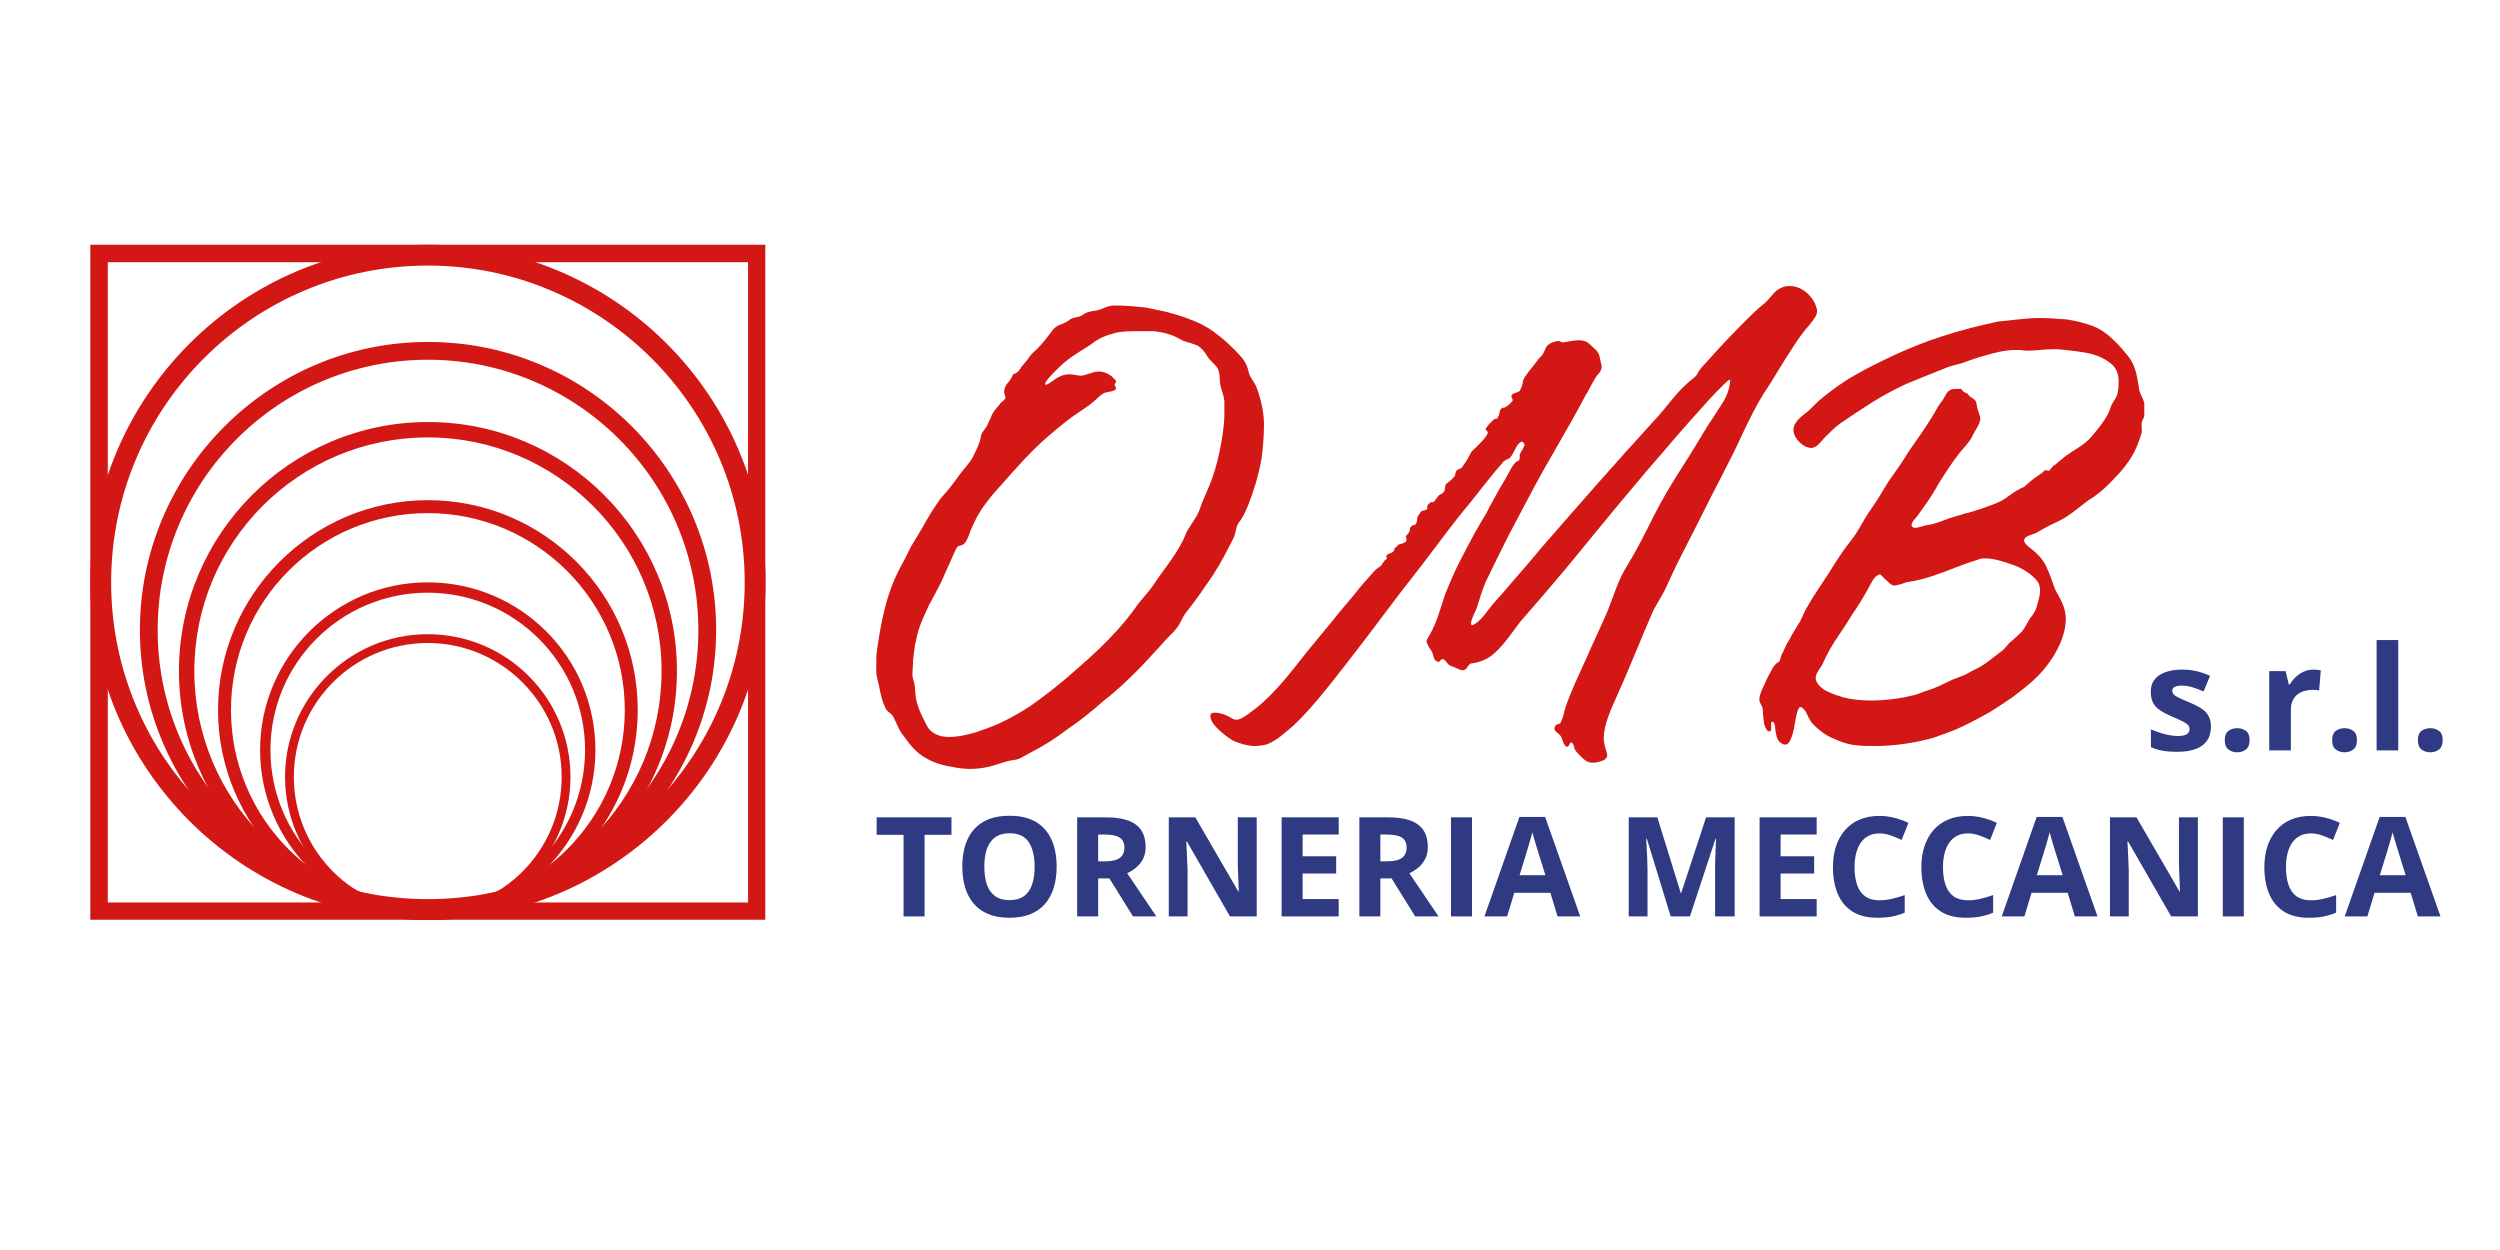 <svg xmlns="http://www.w3.org/2000/svg" xmlns:xlink="http://www.w3.org/1999/xlink" width="3000" zoomAndPan="magnify" viewBox="0 0 2250 1125" height="1500" preserveAspectRatio="xMidYMid meet" version="1.0"><defs><g/><clipPath id="8b275bec43"><path d="M 81.273 220.254 L 688.984 220.254 L 688.984 827.965 L 81.273 827.965 Z M 81.273 220.254 " clip-rule="nonzero"/></clipPath><clipPath id="a16ba7edcc"><path d="M 125.902 307.75 L 644.527 307.75 L 644.527 826.375 L 125.902 826.375 Z M 125.902 307.75 " clip-rule="nonzero"/></clipPath><clipPath id="33e671a56a"><path d="M 161.062 379.828 L 609.246 379.828 L 609.246 828.016 L 161.062 828.016 Z M 161.062 379.828 " clip-rule="nonzero"/></clipPath><clipPath id="a6a6344456"><path d="M 196.223 450.148 L 573.969 450.148 L 573.969 827.895 L 196.223 827.895 Z M 196.223 450.148 " clip-rule="nonzero"/></clipPath><clipPath id="1ce878d14d"><path d="M 234.086 524.117 L 535.871 524.117 L 535.871 825.902 L 234.086 825.902 Z M 234.086 524.117 " clip-rule="nonzero"/></clipPath><clipPath id="524bcb9ca7"><path d="M 256.535 570.773 L 513.43 570.773 L 513.43 827.668 L 256.535 827.668 Z M 256.535 570.773 " clip-rule="nonzero"/></clipPath><clipPath id="531125cba6"><path d="M 82.176 221.156 L 688.102 221.156 L 688.102 827.082 L 82.176 827.082 Z M 82.176 221.156 " clip-rule="nonzero"/></clipPath><clipPath id="b32068de3a"><path d="M 81.273 220.254 L 688.773 220.254 L 688.773 827.754 L 81.273 827.754 Z M 81.273 220.254 " clip-rule="nonzero"/></clipPath></defs><g clip-path="url(#8b275bec43)"><path fill="#d21715" d="M 385.129 827.965 C 217.258 827.965 81.273 691.043 81.273 524.109 C 81.273 357.176 217.258 220.254 385.129 220.254 C 553 220.254 688.984 356.238 688.984 524.109 C 688.984 691.98 552.062 827.965 385.129 827.965 Z M 385.129 239.012 C 227.574 239.012 100.031 366.555 100.031 524.109 C 100.031 681.664 227.574 809.207 385.129 809.207 C 542.684 809.207 670.23 681.664 670.23 524.109 C 670.23 366.555 541.746 239.012 385.129 239.012 Z M 385.129 239.012 " fill-opacity="1" fill-rule="nonzero"/></g><g clip-path="url(#a16ba7edcc)"><path fill="#d21715" d="M 385.215 826.375 C 241.953 826.375 125.902 709.523 125.902 567.062 C 125.902 424.602 241.953 307.75 385.215 307.75 C 528.477 307.75 644.527 423.801 644.527 567.062 C 644.527 710.324 527.676 826.375 385.215 826.375 Z M 385.215 323.758 C 250.754 323.758 141.906 432.605 141.906 567.062 C 141.906 701.52 250.754 810.367 385.215 810.367 C 519.672 810.367 628.52 701.52 628.52 567.062 C 628.52 432.605 518.871 323.758 385.215 323.758 Z M 385.215 323.758 " fill-opacity="1" fill-rule="nonzero"/></g><g clip-path="url(#33e671a56a)"><path fill="#d21715" d="M 385.156 828.016 C 261.352 828.016 161.062 727.035 161.062 603.922 C 161.062 480.809 261.352 379.828 385.156 379.828 C 508.961 379.828 609.246 480.117 609.246 603.922 C 609.246 727.727 508.266 828.016 385.156 828.016 Z M 385.156 393.66 C 268.957 393.66 174.895 487.723 174.895 603.922 C 174.895 720.117 268.957 814.18 385.156 814.18 C 501.352 814.18 595.414 720.117 595.414 603.922 C 595.414 487.723 500.66 393.66 385.156 393.66 Z M 385.156 393.66 " fill-opacity="1" fill-rule="nonzero"/></g><g clip-path="url(#a6a6344456)"><path fill="#d21715" d="M 385.094 827.895 C 280.746 827.895 196.223 742.785 196.223 639.02 C 196.223 535.258 280.746 450.148 385.094 450.148 C 489.441 450.148 573.969 534.676 573.969 639.02 C 573.969 743.367 488.859 827.895 385.094 827.895 Z M 385.094 461.805 C 287.16 461.805 207.879 541.086 207.879 639.02 C 207.879 736.957 287.16 816.234 385.094 816.234 C 483.031 816.234 562.309 736.957 562.309 639.02 C 562.309 541.086 482.445 461.805 385.094 461.805 Z M 385.094 461.805 " fill-opacity="1" fill-rule="nonzero"/></g><g clip-path="url(#1ce878d14d)"><path fill="#d21715" d="M 384.977 825.902 C 301.613 825.902 234.086 757.91 234.086 675.012 C 234.086 592.113 301.613 524.117 384.977 524.117 C 468.34 524.117 535.871 591.648 535.871 675.012 C 535.871 758.375 467.875 825.902 384.977 825.902 Z M 384.977 533.434 C 306.738 533.434 243.398 596.77 243.398 675.012 C 243.398 753.25 306.738 816.59 384.977 816.59 C 463.219 816.59 526.555 753.25 526.555 675.012 C 526.555 596.77 462.754 533.434 384.977 533.434 Z M 384.977 533.434 " fill-opacity="1" fill-rule="nonzero"/></g><g clip-path="url(#524bcb9ca7)"><path fill="#d21715" d="M 384.98 827.668 C 314.02 827.668 256.535 769.789 256.535 699.223 C 256.535 628.656 314.02 570.773 384.98 570.773 C 455.945 570.773 513.43 628.258 513.43 699.223 C 513.43 770.184 455.551 827.668 384.98 827.668 Z M 384.98 578.703 C 318.379 578.703 264.465 632.621 264.465 699.223 C 264.465 765.824 318.379 819.742 384.98 819.742 C 451.586 819.742 505.5 765.824 505.5 699.223 C 505.5 632.621 451.188 578.703 384.98 578.703 Z M 384.98 578.703 " fill-opacity="1" fill-rule="nonzero"/></g><g clip-path="url(#531125cba6)"><path fill="#d21715" d="M 90.062 818.914 L 679.891 818.914 L 679.891 229.086 L 90.062 229.086 Z M 688.719 827.742 L 81.23 827.742 L 81.23 220.254 L 688.719 220.254 L 688.719 827.742 " fill-opacity="1" fill-rule="nonzero"/></g><g clip-path="url(#b32068de3a)"><path stroke-linecap="butt" transform="matrix(0.75, 0, 0, 0.75, 81.275, 220.255)" fill="none" stroke-linejoin="miter" d="M -0.001 -0.001 L -0.001 810.296 L 810.295 810.296 L 810.295 -0.001 L -0.001 -0.001 " stroke="#d21715" stroke-width="42" stroke-opacity="1" stroke-miterlimit="4"/></g><g fill="#d21715" fill-opacity="1"><g transform="translate(788.028, 662.651)"><g><path d="M 85.668 29.391 C 92.547 29.391 100.051 28.141 106.305 26.266 C 112.559 24.387 118.812 21.887 125.066 21.262 C 130.066 20.637 133.82 17.508 138.824 15.008 C 150.078 9.379 161.961 1.875 172.59 -6.254 C 183.848 -13.758 194.477 -22.512 204.48 -31.266 C 215.738 -40.02 225.117 -48.777 235.121 -58.781 C 243.879 -67.535 252.008 -76.914 260.762 -86.297 C 264.512 -90.672 270.141 -95.051 273.266 -100.676 C 275.77 -105.055 277.02 -108.809 280.77 -113.184 C 288.902 -123.188 295.777 -133.82 303.281 -144.449 C 310.16 -155.082 316.414 -166.961 322.043 -178.219 C 324.543 -183.219 323.918 -188.223 327.047 -192.602 C 330.797 -196.977 332.672 -201.98 335.176 -207.609 C 340.176 -220.113 344.555 -234.496 347.055 -248.254 C 348.934 -258.887 349.559 -274.52 349.559 -280.145 C 349.559 -290.777 347.055 -303.281 342.68 -314.539 C 340.801 -318.918 337.051 -322.668 335.801 -327.672 C 334.551 -333.297 333.297 -335.801 330.172 -340.176 C 322.668 -348.934 313.914 -357.062 304.535 -363.941 C 297.656 -368.941 290.152 -372.695 281.398 -375.82 C 275.145 -378.32 268.266 -380.199 261.387 -382.074 C 255.758 -383.324 249.504 -384.574 243.25 -385.824 C 233.246 -387.078 223.242 -387.703 215.113 -387.703 C 208.859 -387.703 204.48 -384.574 199.48 -383.324 C 195.102 -382.699 190.098 -382.074 186.973 -379.574 C 182.594 -376.445 178.844 -377.695 175.09 -375.195 C 170.09 -370.816 163.836 -370.816 160.082 -366.441 C 155.082 -360.188 151.328 -354.559 146.328 -349.559 C 143.824 -347.055 140.699 -344.555 138.824 -342.055 C 136.945 -338.926 134.445 -336.426 131.945 -333.297 C 130.691 -332.047 129.441 -328.922 127.566 -327.672 C 127.566 -327.672 126.316 -327.047 125.691 -326.422 C 124.441 -326.422 123.816 -325.793 123.188 -324.543 C 122.562 -322.668 121.312 -321.418 120.688 -320.168 C 118.812 -317.664 115.684 -315.164 115.684 -309.535 C 115.684 -308.91 116.312 -308.285 116.312 -307.035 C 116.312 -305.785 116.938 -306.41 116.938 -305.16 C 116.938 -302.656 112.559 -300.781 111.309 -298.281 C 108.18 -294.527 105.055 -291.402 103.805 -287.023 C 102.555 -284.523 101.305 -282.023 100.051 -278.895 C 98.176 -276.395 96.301 -273.895 95.051 -271.391 C 94.426 -268.891 94.426 -266.391 93.172 -263.887 C 91.922 -260.137 90.047 -256.383 88.172 -252.633 C 85.668 -247.004 80.043 -241.375 76.289 -236.375 C 72.539 -231.371 68.785 -225.742 64.41 -220.738 C 63.156 -218.863 60.031 -216.363 57.531 -212.609 C 55.027 -208.859 51.277 -203.855 46.273 -195.102 C 41.898 -186.973 36.27 -178.219 31.891 -170.715 C 27.516 -161.961 23.762 -154.457 21.887 -151.328 C 15.633 -139.449 11.258 -126.941 8.129 -114.434 C 5.004 -101.93 3.125 -90.047 1.25 -77.539 C 0.625 -73.164 0.625 -68.785 0.625 -64.41 C 0.625 -61.906 0.625 -59.406 0.625 -56.906 C 1.25 -51.277 3.125 -46.898 3.754 -41.898 C 5.004 -36.27 6.254 -30.641 8.754 -25.637 C 10.629 -21.262 14.383 -21.262 16.258 -16.883 C 19.387 -11.258 20.637 -5.629 25.012 -0.625 C 28.141 3.754 31.891 8.754 35.645 12.508 C 45.023 21.262 56.281 25.637 68.785 27.516 C 74.414 28.766 80.043 29.391 85.668 29.391 Z M 66.285 0.625 C 58.156 0.625 51.277 -1.875 46.898 -8.129 C 42.523 -16.883 38.145 -24.387 36.27 -34.395 C 35.645 -38.77 35.645 -43.148 35.02 -46.898 C 34.395 -50.027 33.141 -52.527 33.141 -55.027 C 33.141 -58.781 33.77 -63.785 33.77 -68.785 C 34.395 -73.789 35.02 -79.418 35.645 -83.168 C 36.27 -84.418 36.895 -89.422 38.145 -93.801 C 40.02 -100.676 43.773 -108.809 48.148 -118.188 C 56.281 -133.195 59.406 -138.824 63.156 -148.203 C 65.66 -153.203 70.035 -163.836 72.539 -168.84 C 74.414 -172.59 75.664 -170.715 78.793 -172.59 C 81.918 -174.465 84.418 -181.969 85.668 -185.723 C 88.172 -190.723 90.047 -195.727 93.172 -200.73 C 98.801 -210.109 106.305 -218.863 113.809 -226.992 C 127.566 -242.625 141.324 -258.258 156.957 -271.391 C 165.086 -278.27 173.84 -285.773 182.594 -291.402 C 186.973 -294.527 191.352 -297.031 195.727 -300.781 C 198.855 -303.281 201.98 -307.035 205.73 -308.91 C 208.234 -310.16 216.363 -310.16 216.363 -313.289 C 216.363 -314.539 215.113 -315.164 215.113 -316.414 C 215.113 -317.664 216.363 -317.664 216.363 -319.543 C 216.363 -320.793 213.234 -322.668 212.609 -323.918 C 209.484 -326.422 205.105 -328.297 200.73 -328.297 C 195.727 -328.297 188.223 -324.543 185.098 -324.543 C 181.344 -324.543 178.219 -325.793 174.465 -325.793 C 169.465 -325.793 165.086 -323.918 160.707 -320.793 C 160.082 -320.168 155.082 -316.414 153.203 -316.414 C 152.578 -316.414 152.578 -317.039 152.578 -317.039 C 152.578 -319.543 159.457 -326.422 161.336 -328.297 C 164.461 -331.422 167.586 -334.551 170.715 -337.051 C 178.219 -343.305 186.348 -347.68 193.852 -352.684 C 200.73 -358.312 207.609 -360.812 214.488 -362.688 C 221.367 -364.566 228.242 -364.566 235.121 -364.566 C 240.125 -364.566 245.129 -364.566 250.129 -364.566 C 255.133 -363.941 260.137 -363.312 265.137 -361.438 C 269.516 -360.188 273.266 -357.688 277.02 -355.809 C 281.398 -354.559 285.773 -353.309 290.152 -351.434 C 294.527 -348.305 296.406 -345.805 298.906 -341.43 C 301.406 -337.676 305.16 -335.176 307.66 -331.422 C 310.16 -327.047 309.535 -321.418 310.16 -316.414 C 311.414 -311.414 313.289 -307.035 313.914 -302.031 C 313.914 -297.656 313.914 -293.277 313.914 -289.527 C 313.914 -278.27 310.16 -252.633 303.281 -233.246 C 300.156 -223.867 295.152 -214.488 292.027 -205.105 C 288.902 -195.727 282.023 -189.473 278.895 -181.344 C 272.016 -164.461 259.512 -150.703 250.129 -136.32 C 245.129 -128.816 238.875 -123.188 233.871 -115.684 C 228.871 -108.809 223.867 -102.555 218.238 -96.301 C 206.984 -83.793 195.102 -72.539 181.969 -61.281 C 168.211 -48.777 153.832 -37.52 138.824 -26.891 C 130.066 -21.262 121.312 -16.258 111.934 -11.883 C 105.055 -8.754 98.176 -6.254 90.672 -3.754 C 84.418 -1.875 75.039 0.625 66.285 0.625 Z M 66.285 0.625 "/></g></g></g><g fill="#d21715" fill-opacity="1"><g transform="translate(1140.086, 662.651)"><g><path d="M 293.277 23.762 C 294.527 23.762 296.406 23.762 298.281 23.137 C 303.91 21.887 306.41 20.012 306.41 16.883 C 306.41 15.633 305.16 11.883 304.535 10.004 C 303.91 7.504 303.281 4.379 303.281 1.875 C 303.281 -11.258 310.785 -26.266 315.164 -36.27 C 326.422 -61.281 336.426 -86.922 347.055 -111.309 C 350.809 -119.438 356.438 -126.941 360.188 -135.695 C 363.312 -142.574 366.441 -149.453 369.566 -155.707 C 376.445 -169.465 383.324 -182.594 390.203 -196.352 C 402.711 -221.992 417.094 -247.629 428.973 -273.895 C 434.602 -285.773 440.23 -297.031 447.109 -308.285 C 456.488 -322.043 464.617 -337.051 473.996 -350.809 C 478.375 -357.688 482.75 -363.941 488.379 -370.191 C 492.133 -375.195 495.258 -378.32 495.258 -382.699 C 495.258 -385.824 493.383 -388.953 492.758 -390.828 C 487.754 -399.582 479.625 -405.211 470.871 -405.211 C 467.117 -405.211 463.992 -404.586 460.238 -402.086 C 455.238 -398.957 452.734 -393.328 447.109 -388.953 C 440.855 -383.949 435.852 -378.949 430.223 -373.32 C 418.969 -362.062 408.336 -350.809 397.707 -338.926 C 395.207 -335.801 392.078 -333.297 389.578 -329.547 C 388.953 -328.922 387.078 -325.168 386.453 -324.543 C 383.324 -321.418 379.574 -318.918 375.82 -315.164 C 366.441 -306.41 358.938 -295.152 350.184 -285.773 C 315.164 -247.629 280.77 -208.234 247.004 -169.465 C 238.875 -159.457 230.121 -149.453 221.367 -139.449 C 215.738 -132.57 210.109 -126.316 204.48 -120.062 C 199.48 -114.434 193.852 -105.055 187.598 -101.305 C 186.348 -100.676 185.723 -100.051 185.098 -100.051 C 183.848 -100.051 183.848 -100.676 183.848 -101.93 C 183.848 -105.055 187.598 -111.934 188.848 -115.059 C 191.352 -123.188 193.852 -131.32 196.977 -138.824 C 203.855 -153.203 210.734 -166.961 217.613 -180.719 C 225.117 -195.102 232.621 -208.859 240.125 -223.242 C 255.133 -251.383 272.016 -278.27 287.023 -307.035 C 290.777 -312.664 293.277 -319.543 297.656 -325.168 C 300.781 -328.297 301.406 -330.797 301.406 -332.672 C 301.406 -333.926 299.531 -340.801 299.531 -342.055 C 297.656 -347.68 294.527 -348.934 290.152 -353.309 C 287.648 -355.809 283.273 -356.438 281.398 -356.438 C 277.645 -356.438 274.52 -355.809 270.766 -355.184 C 268.266 -354.559 267.016 -354.559 265.762 -354.559 C 265.137 -354.559 263.887 -355.809 262.637 -355.809 C 260.137 -355.809 255.133 -353.934 253.883 -352.684 C 250.754 -350.809 250.754 -347.68 248.879 -344.555 C 247.629 -342.055 244.504 -340.176 243.25 -337.676 C 238.875 -332.047 231.371 -323.293 230.746 -320.168 C 230.121 -319.543 230.746 -317.664 230.121 -317.039 C 230.121 -315.789 228.242 -312.039 227.617 -310.785 C 225.117 -308.91 220.113 -308.91 220.113 -305.785 C 220.113 -304.535 221.367 -303.91 221.367 -302.656 C 221.367 -301.406 218.863 -298.906 215.113 -296.406 C 214.488 -295.777 212.609 -295.777 211.359 -295.152 C 208.859 -293.277 210.109 -290.152 208.234 -287.648 C 207.609 -285.773 206.984 -285.773 206.359 -285.773 C 205.73 -285.773 205.105 -285.773 204.48 -285.148 C 202.605 -283.898 196.977 -277.645 196.977 -276.395 C 197.602 -274.52 198.855 -275.145 198.855 -273.266 C 198.855 -269.516 186.348 -258.258 185.098 -257.008 C 183.219 -255.133 181.344 -250.129 179.469 -247.629 C 178.219 -245.754 176.344 -242.625 175.09 -241.375 C 173.84 -240.75 171.34 -240.125 170.715 -238.875 C 170.09 -238.25 169.465 -235.746 169.465 -234.496 C 168.211 -233.246 165.711 -230.121 164.461 -229.496 C 162.586 -227.617 161.336 -227.617 160.707 -225.742 C 160.082 -223.867 160.707 -221.992 159.457 -220.113 C 158.207 -218.238 156.957 -218.238 155.082 -216.988 C 153.203 -215.113 151.953 -212.609 150.078 -210.734 C 150.078 -210.734 149.453 -210.734 149.453 -210.734 C 148.828 -210.734 148.203 -210.734 148.203 -210.734 C 146.953 -210.734 143.824 -207.609 144.449 -206.359 C 144.449 -205.73 144.449 -205.73 144.449 -205.105 C 144.449 -204.48 144.449 -204.48 144.449 -204.48 C 143.824 -203.855 142.574 -203.855 141.949 -203.23 C 140.699 -203.23 140.074 -203.23 139.449 -202.605 C 138.195 -201.98 136.32 -198.227 135.695 -197.602 C 135.07 -195.727 135.695 -192.602 133.82 -190.723 C 133.195 -190.098 133.195 -190.098 132.57 -190.098 C 131.945 -190.098 131.32 -190.098 130.691 -189.473 C 128.816 -187.598 128.816 -187.598 128.816 -186.973 C 128.816 -186.348 128.816 -186.348 128.816 -185.723 C 128.816 -183.848 126.316 -181.344 125.691 -180.719 C 125.691 -180.719 125.066 -180.094 125.066 -179.469 C 125.691 -178.844 125.691 -177.594 125.691 -176.969 C 125.691 -176.344 125.691 -175.715 125.066 -175.09 C 124.441 -174.465 122.562 -173.84 121.312 -173.215 C 120.062 -173.215 118.188 -172.59 117.562 -171.34 C 116.938 -170.715 115.684 -169.465 115.059 -169.465 C 115.059 -168.84 115.059 -166.961 113.184 -165.711 C 111.309 -164.461 107.555 -163.836 107.555 -161.961 C 107.555 -161.336 108.18 -160.707 108.18 -160.082 C 108.18 -159.457 105.68 -158.207 105.68 -157.582 C 105.055 -156.957 103.805 -155.082 103.18 -153.832 C 101.305 -151.953 100.051 -151.953 97.551 -149.453 C 91.297 -142.574 84.418 -135.07 78.793 -127.566 C 71.914 -119.438 64.41 -110.684 57.531 -101.93 C 50.652 -93.801 43.773 -85.043 36.895 -76.914 C 22.512 -58.781 8.129 -39.395 -10.004 -25.012 C -14.383 -21.887 -20.012 -16.883 -25.637 -15.008 C -26.266 -15.008 -27.516 -15.008 -28.141 -15.008 C -30.641 -15.008 -31.891 -16.883 -35.02 -18.133 C -36.895 -19.387 -42.523 -21.262 -46.898 -21.262 C -49.402 -21.262 -51.277 -20.012 -50.652 -17.508 C -50.652 -10.004 -34.395 1.875 -29.391 4.379 C -23.137 6.879 -16.883 8.754 -10.629 8.754 C -7.504 8.754 -4.379 8.129 -0.625 7.504 C 8.754 4.379 16.883 -3.754 24.387 -10.004 C 32.516 -17.508 40.02 -26.266 47.523 -35.02 C 61.906 -52.527 76.289 -71.289 90.672 -90.047 C 104.43 -108.18 118.188 -126.941 132.57 -145.074 C 146.328 -162.586 159.457 -180.719 173.215 -198.227 C 180.094 -206.359 186.973 -215.113 193.852 -223.867 C 199.48 -230.746 205.105 -238.25 211.359 -245.129 C 212.609 -247.004 213.863 -248.254 215.738 -248.879 C 216.988 -250.129 218.238 -249.504 218.863 -250.754 C 221.367 -253.258 222.617 -257.008 224.492 -260.137 C 225.117 -261.387 227.617 -265.137 229.496 -265.137 C 230.746 -265.137 231.371 -263.887 231.996 -262.637 C 231.996 -260.137 228.242 -255.758 227.617 -253.258 C 227.617 -252.633 227.617 -252.633 227.617 -252.008 C 227.617 -251.383 227.617 -250.754 227.617 -250.754 C 227.617 -250.129 227.617 -249.504 226.992 -248.254 C 226.367 -247.629 224.492 -247.629 223.242 -245.754 C 221.367 -243.879 218.238 -238.25 216.988 -235.746 C 215.738 -233.246 213.234 -228.871 210.109 -223.867 C 206.359 -216.988 201.98 -209.484 197.602 -200.73 C 193.852 -194.477 190.098 -188.223 186.973 -182.594 C 181.344 -171.965 176.969 -163.836 175.09 -160.082 C 169.465 -149.453 165.086 -138.824 160.707 -128.191 C 156.332 -115.684 153.203 -102.555 146.953 -91.922 C 145.074 -88.797 143.824 -86.922 143.824 -85.043 C 143.824 -84.418 144.449 -83.168 145.074 -81.918 C 146.328 -79.418 147.578 -78.164 148.828 -75.664 C 150.078 -73.164 150.078 -69.41 151.953 -68.16 C 153.203 -67.535 153.832 -66.91 154.457 -66.91 C 155.707 -66.91 156.332 -69.41 158.207 -69.41 C 160.707 -69.41 161.961 -65.66 163.836 -64.41 C 165.086 -63.156 168.211 -62.531 169.465 -61.906 C 171.965 -60.656 174.465 -59.406 176.344 -59.406 C 177.594 -59.406 178.219 -60.031 179.469 -60.656 C 181.969 -64.41 182.594 -65.66 185.098 -65.66 C 192.602 -66.91 198.855 -69.41 204.48 -74.414 C 213.863 -82.543 221.367 -94.426 228.242 -103.18 C 242 -118.812 255.758 -135.07 269.516 -151.328 C 290.152 -176.344 310.785 -201.98 332.047 -226.992 C 334.551 -230.121 344.555 -242 357.688 -257.008 C 370.816 -272.641 387.078 -290.777 398.957 -303.91 C 408.336 -313.914 415.215 -320.793 416.469 -320.793 C 417.094 -320.793 417.094 -320.793 417.094 -320.168 C 417.094 -318.918 416.469 -310.785 411.465 -302.031 C 405.211 -292.027 397.707 -280.77 396.457 -278.895 C 388.953 -266.391 381.449 -253.883 373.32 -241.375 C 364.566 -227.617 355.809 -213.234 348.305 -198.227 C 340.801 -183.219 333.297 -168.211 324.543 -153.832 C 316.414 -141.324 312.039 -125.691 306.41 -111.934 C 300.156 -97.551 293.277 -83.168 287.023 -68.785 C 280.77 -55.027 273.895 -40.645 268.891 -26.266 C 267.641 -22.512 267.016 -17.508 265.137 -13.758 C 263.887 -10.004 262.637 -11.883 260.137 -10.004 C 259.512 -8.754 258.887 -8.129 258.887 -6.879 C 258.887 -4.379 263.262 -2.5 265.137 0.625 C 265.762 2.5 267.641 9.379 270.141 9.379 C 272.641 9.379 272.016 5.629 273.895 5.629 C 275.77 5.629 276.395 8.754 277.02 11.258 C 278.895 15.008 279.52 14.383 282.023 17.508 C 286.398 21.887 288.902 23.762 293.277 23.762 Z M 293.277 23.762 "/></g></g></g><g fill="#d21715" fill-opacity="1"><g transform="translate(1574.688, 662.651)"><g><path d="M 112.559 8.754 C 121.312 8.754 130.066 8.129 138.824 6.879 C 147.578 5.629 156.957 3.754 165.711 1.25 C 174.465 -1.875 183.848 -5.004 192.602 -9.379 C 200.73 -13.133 208.234 -17.508 216.363 -21.887 C 223.242 -26.266 230.121 -30.641 236.375 -35.02 C 247.004 -43.148 259.512 -52.527 267.641 -63.785 C 276.395 -75.039 284.523 -90.672 284.523 -105.68 C 284.523 -114.434 280.77 -121.938 276.395 -129.441 C 273.266 -135.07 272.016 -141.324 269.516 -146.953 C 266.391 -155.082 263.262 -160.082 257.008 -165.711 C 254.508 -168.211 247.004 -172.59 247.004 -176.344 C 247.004 -180.094 253.883 -181.344 257.008 -182.594 C 260.762 -184.473 264.512 -186.973 268.266 -188.848 C 273.895 -191.977 279.52 -193.852 285.148 -197.602 C 292.027 -201.98 298.281 -207.609 305.16 -212.609 C 311.414 -216.363 317.039 -220.738 322.668 -226.367 C 333.297 -237 343.305 -247.629 348.934 -262.012 C 350.184 -265.137 351.434 -268.891 352.684 -272.641 C 353.309 -275.77 352.684 -278.27 352.684 -280.77 C 352.684 -283.898 354.559 -285.773 355.184 -288.273 C 355.184 -289.527 355.184 -291.402 355.184 -293.277 C 355.184 -295.777 355.184 -297.656 355.184 -299.531 C 354.559 -303.281 352.059 -307.035 350.809 -310.785 C 350.184 -314.539 349.559 -318.289 348.934 -322.043 C 347.68 -328.922 345.805 -334.551 342.055 -340.176 C 337.676 -345.805 332.672 -352.059 327.047 -357.062 C 322.043 -362.062 315.789 -366.441 309.535 -368.941 C 301.406 -372.07 293.277 -373.945 285.148 -375.195 C 277.02 -375.82 268.266 -376.445 259.512 -376.445 C 248.254 -376.445 226.992 -373.32 223.867 -373.32 C 206.359 -369.566 188.848 -365.191 171.965 -359.562 C 158.207 -355.184 144.449 -349.559 130.691 -343.305 C 118.812 -337.676 106.93 -332.047 95.051 -325.168 C 83.793 -318.918 73.789 -311.414 63.785 -303.281 C 59.406 -299.531 56.281 -295.777 51.902 -292.027 C 46.898 -288.273 39.395 -282.648 39.395 -275.77 C 39.395 -268.266 48.148 -259.512 55.652 -259.512 C 60.656 -259.512 65.035 -266.391 68.16 -269.516 C 72.539 -273.895 76.289 -277.645 81.293 -281.398 C 91.297 -288.273 100.676 -294.527 110.684 -300.781 C 120.688 -307.035 130.066 -312.039 140.699 -317.039 C 152.578 -322.043 163.836 -326.422 176.344 -331.422 C 181.969 -333.926 188.223 -334.551 194.477 -337.051 C 200.105 -338.926 206.359 -341.43 211.984 -342.68 C 220.113 -345.18 230.121 -347.68 238.875 -347.68 C 240.75 -347.68 242 -347.68 243.879 -347.68 C 246.379 -347.055 248.254 -347.055 250.754 -347.055 C 257.633 -347.055 265.137 -348.305 272.016 -348.305 C 273.895 -348.305 275.77 -348.305 277.645 -348.305 C 283.273 -347.68 291.402 -347.055 298.906 -345.805 C 307.66 -344.555 315.789 -342.055 322.043 -337.676 C 328.297 -333.926 332.047 -328.297 332.047 -320.168 C 332.047 -315.789 332.047 -310.16 330.172 -305.785 C 328.297 -302.031 325.793 -299.531 324.543 -295.152 C 323.293 -290.777 320.168 -285.773 317.039 -281.398 C 313.914 -277.02 310.16 -272.641 307.035 -268.891 C 300.156 -261.387 291.402 -257.633 283.273 -251.383 C 280.77 -248.879 277.645 -247.004 275.145 -244.504 C 273.266 -243.879 272.641 -242.625 271.391 -241.375 C 270.766 -240.125 269.516 -238.875 268.891 -238.875 C 268.266 -238.875 267.641 -239.5 266.391 -239.5 C 265.137 -239.5 264.512 -238.25 263.887 -237.625 C 262.012 -236.375 259.512 -234.496 257.633 -233.246 C 253.883 -230.746 250.754 -227.617 247.004 -224.492 C 245.754 -223.867 243.879 -223.242 242 -221.992 C 240.125 -221.367 235.121 -217.613 228.871 -213.234 C 223.867 -210.109 216.363 -207.609 209.484 -205.105 C 201.98 -202.605 195.727 -200.73 194.477 -200.73 C 189.473 -198.855 180.719 -196.977 175.09 -194.477 C 170.09 -192.602 165.086 -190.723 160.082 -190.098 C 158.207 -190.098 151.953 -187.598 148.828 -187.598 C 146.328 -187.598 145.699 -189.473 145.699 -190.098 C 145.699 -192.602 148.203 -195.102 149.453 -196.352 C 156.332 -205.73 163.836 -215.738 169.465 -226.367 C 175.715 -236.375 181.969 -246.379 189.473 -255.758 C 193.227 -260.137 197.602 -264.512 200.105 -269.516 C 201.98 -273.895 205.73 -278.895 206.984 -282.648 C 206.984 -283.898 207.609 -284.523 207.609 -285.148 C 207.609 -288.902 205.105 -293.277 204.48 -297.031 C 204.48 -299.531 203.855 -301.406 202.605 -302.656 C 201.355 -303.91 200.105 -304.535 198.227 -305.785 C 196.977 -307.035 195.727 -308.91 195.102 -308.91 C 191.977 -309.535 191.977 -311.414 190.098 -312.664 C 189.473 -312.664 188.848 -312.664 188.223 -312.664 C 185.723 -312.664 182.594 -312.664 181.344 -312.039 C 177.594 -310.785 175.715 -305.785 173.84 -302.656 C 170.09 -298.281 167.586 -293.277 165.086 -288.902 C 158.207 -277.645 150.703 -267.016 143.199 -256.383 C 137.57 -247.004 131.32 -238.25 125.066 -229.496 C 119.438 -220.113 113.809 -210.734 107.555 -201.98 C 101.93 -193.852 97.551 -183.848 91.297 -176.344 C 83.793 -166.961 77.539 -156.957 71.289 -146.953 C 64.41 -136.32 56.906 -125.691 50.652 -114.434 C 50.027 -113.809 48.148 -108.809 45.648 -103.805 C 43.773 -100.676 39.395 -93.801 38.77 -92.547 C 37.52 -90.672 36.27 -87.547 33.77 -83.793 C 32.516 -81.293 31.266 -78.793 30.016 -75.664 C 28.141 -73.164 27.516 -68.785 26.891 -67.535 C 25.012 -66.285 23.762 -65.66 22.512 -63.785 C 21.887 -63.156 21.262 -62.531 20.637 -61.281 C 18.133 -56.281 15.633 -52.527 13.758 -47.523 C 11.883 -43.773 9.379 -38.77 8.754 -34.395 C 8.754 -33.77 8.754 -33.141 8.754 -32.516 C 8.754 -30.016 11.883 -26.891 11.883 -23.762 C 11.883 -19.387 12.508 -15.008 13.133 -10.629 C 13.758 -9.379 15.008 -4.379 17.508 -4.379 C 19.387 -4.379 19.387 -5.629 19.387 -6.879 C 19.387 -10.004 18.762 -13.133 20.637 -13.133 C 22.512 -13.133 23.137 -7.504 23.137 -5.629 C 23.762 -1.875 24.387 3.125 27.516 5.629 C 29.391 6.879 30.641 7.504 31.891 7.504 C 35.02 7.504 36.27 4.379 37.52 1.25 C 38.77 -1.875 39.395 -5.004 40.02 -7.504 C 40.645 -10.629 42.523 -26.266 45.648 -26.266 C 47.523 -26.266 48.777 -24.387 50.652 -21.887 C 52.527 -18.133 54.402 -13.758 55.652 -12.508 C 61.281 -6.254 67.535 -1.25 75.039 1.875 C 81.918 5.004 88.797 7.504 96.301 8.129 C 101.93 8.754 107.555 8.754 112.559 8.754 Z M 118.812 -32.516 C 111.309 -31.891 95.676 -31.891 84.418 -35.02 C 77.539 -36.895 70.035 -40.02 68.16 -41.273 C 63.785 -43.773 59.406 -48.148 59.406 -52.527 C 59.406 -56.906 63.785 -61.281 65.66 -65.035 C 69.41 -73.789 74.414 -82.543 80.043 -90.672 C 84.418 -96.926 88.797 -103.805 92.547 -110.059 C 96.926 -116.312 101.305 -123.188 105.055 -130.066 C 107.555 -133.82 110.684 -141.949 114.434 -144.449 C 115.684 -145.074 116.312 -145.699 116.938 -145.699 C 118.188 -145.699 119.438 -143.824 121.312 -141.949 C 123.816 -140.074 126.941 -135.695 130.066 -135.695 C 133.195 -135.695 140.074 -138.195 141.949 -138.824 C 151.328 -140.074 160.082 -142.574 168.84 -145.699 C 181.344 -150.078 192.602 -155.082 205.105 -158.832 C 207.609 -160.082 209.484 -160.082 211.984 -160.082 C 220.113 -160.082 229.496 -156.957 236.375 -154.457 C 244.504 -151.953 254.508 -145.699 259.512 -138.824 C 260.762 -136.32 261.387 -133.82 261.387 -131.32 C 261.387 -126.316 259.512 -121.312 258.258 -116.312 C 257.008 -111.934 254.508 -108.809 252.008 -105.68 C 250.129 -102.555 247.629 -97.551 245.129 -94.426 C 242 -91.297 240.125 -89.422 235.746 -85.668 C 231.996 -83.168 230.746 -79.418 226.367 -76.289 C 219.488 -71.289 213.234 -65.66 206.359 -61.906 C 201.355 -59.406 197.602 -57.531 194.477 -55.652 C 188.848 -53.152 184.473 -51.902 181.969 -50.652 C 178.219 -48.777 173.84 -46.898 170.09 -45.023 C 165.711 -43.148 160.707 -41.273 156.332 -40.02 C 151.953 -38.145 148.203 -36.895 144.449 -36.27 C 137.57 -34.395 127.566 -33.141 118.812 -32.516 Z M 118.812 -32.516 "/></g></g></g><g fill="#2f3a82" fill-opacity="1"><g transform="translate(1929.839, 675.355)"><g><path d="M 60 -21.188 C 60 -16.344 58.859 -12.25 56.578 -8.906 C 54.305 -5.562 50.914 -3.023 46.406 -1.297 C 41.895 0.422 36.273 1.281 29.547 1.281 C 24.566 1.281 20.301 0.957 16.75 0.312 C 13.195 -0.32 9.613 -1.383 6 -2.875 L 6 -18.953 C 9.875 -17.211 14.031 -15.773 18.469 -14.641 C 22.914 -13.516 26.82 -12.953 30.188 -12.953 C 33.977 -12.953 36.691 -13.516 38.328 -14.641 C 39.961 -15.773 40.781 -17.254 40.781 -19.078 C 40.781 -20.273 40.453 -21.352 39.797 -22.312 C 39.141 -23.27 37.723 -24.352 35.547 -25.562 C 33.379 -26.77 29.977 -28.352 25.344 -30.312 C 20.875 -32.188 17.203 -34.082 14.328 -36 C 11.453 -37.914 9.32 -40.18 7.938 -42.797 C 6.562 -45.41 5.875 -48.738 5.875 -52.781 C 5.875 -59.375 8.438 -64.344 13.562 -67.688 C 18.688 -71.031 25.547 -72.703 34.141 -72.703 C 38.566 -72.703 42.789 -72.254 46.812 -71.359 C 50.832 -70.461 54.973 -69.035 59.234 -67.078 L 53.359 -53.047 C 49.828 -54.578 46.492 -55.832 43.359 -56.812 C 40.234 -57.789 37.055 -58.281 33.828 -58.281 C 30.973 -58.281 28.82 -57.895 27.375 -57.125 C 25.938 -56.363 25.219 -55.191 25.219 -53.609 C 25.219 -52.461 25.586 -51.441 26.328 -50.547 C 27.078 -49.66 28.523 -48.672 30.672 -47.578 C 32.816 -46.492 35.973 -45.102 40.141 -43.406 C 44.191 -41.738 47.703 -40 50.672 -38.188 C 53.648 -36.383 55.945 -34.156 57.562 -31.5 C 59.188 -28.844 60 -25.406 60 -21.188 Z M 60 -21.188 "/></g></g></g><g fill="#2f3a82" fill-opacity="1"><g transform="translate(1994.816, 675.355)"><g><path d="M 7.469 -9.125 C 7.469 -13.125 8.562 -15.93 10.75 -17.547 C 12.945 -19.172 15.598 -19.984 18.703 -19.984 C 21.723 -19.984 24.328 -19.172 26.516 -17.547 C 28.711 -15.93 29.812 -13.125 29.812 -9.125 C 29.812 -5.301 28.711 -2.535 26.516 -0.828 C 24.328 0.867 21.723 1.719 18.703 1.719 C 15.598 1.719 12.945 0.867 10.75 -0.828 C 8.562 -2.535 7.469 -5.301 7.469 -9.125 Z M 7.469 -9.125 "/></g></g></g><g fill="#2f3a82" fill-opacity="1"><g transform="translate(2032.091, 675.355)"><g><path d="M 50.047 -72.703 C 51.023 -72.703 52.16 -72.645 53.453 -72.531 C 54.754 -72.426 55.805 -72.289 56.609 -72.125 L 55.141 -53.875 C 54.504 -54.082 53.598 -54.238 52.422 -54.344 C 51.254 -54.457 50.25 -54.516 49.406 -54.516 C 46.895 -54.516 44.457 -54.191 42.094 -53.547 C 39.727 -52.91 37.609 -51.879 35.734 -50.453 C 33.867 -49.023 32.395 -47.148 31.312 -44.828 C 30.227 -42.516 29.688 -39.676 29.688 -36.312 L 29.688 0 L 10.219 0 L 10.219 -71.359 L 24.953 -71.359 L 27.828 -59.359 L 28.781 -59.359 C 30.188 -61.785 31.941 -64.008 34.047 -66.031 C 36.16 -68.051 38.566 -69.664 41.266 -70.875 C 43.961 -72.094 46.891 -72.703 50.047 -72.703 Z M 50.047 -72.703 "/></g></g></g><g fill="#2f3a82" fill-opacity="1"><g transform="translate(2091.451, 675.355)"><g><path d="M 7.469 -9.125 C 7.469 -13.125 8.562 -15.93 10.75 -17.547 C 12.945 -19.172 15.598 -19.984 18.703 -19.984 C 21.723 -19.984 24.328 -19.172 26.516 -17.547 C 28.711 -15.93 29.812 -13.125 29.812 -9.125 C 29.812 -5.301 28.711 -2.535 26.516 -0.828 C 24.328 0.867 21.723 1.719 18.703 1.719 C 15.598 1.719 12.945 0.867 10.75 -0.828 C 8.562 -2.535 7.469 -5.301 7.469 -9.125 Z M 7.469 -9.125 "/></g></g></g><g fill="#2f3a82" fill-opacity="1"><g transform="translate(2128.727, 675.355)"><g><path d="M 29.688 0 L 10.219 0 L 10.219 -99.312 L 29.688 -99.312 Z M 29.688 0 "/></g></g></g><g fill="#2f3a82" fill-opacity="1"><g transform="translate(2168.62, 675.355)"><g><path d="M 7.469 -9.125 C 7.469 -13.125 8.562 -15.93 10.75 -17.547 C 12.945 -19.172 15.598 -19.984 18.703 -19.984 C 21.723 -19.984 24.328 -19.172 26.516 -17.547 C 28.711 -15.93 29.812 -13.125 29.812 -9.125 C 29.812 -5.301 28.711 -2.535 26.516 -0.828 C 24.328 0.867 21.723 1.719 18.703 1.719 C 15.598 1.719 12.945 0.867 10.75 -0.828 C 8.562 -2.535 7.469 -5.301 7.469 -9.125 Z M 7.469 -9.125 "/></g></g></g><g fill="#2f3a82" fill-opacity="1"><g transform="translate(786.476, 824.773)"><g><path d="M 45.625 0 L 26.719 0 L 26.719 -73.438 L 2.5 -73.438 L 2.5 -89.172 L 69.844 -89.172 L 69.844 -73.438 L 45.625 -73.438 Z M 45.625 0 "/></g></g></g><g fill="#2f3a82" fill-opacity="1"><g transform="translate(858.812, 824.773)"><g><path d="M 92.172 -44.703 C 92.172 -37.836 91.316 -31.586 89.609 -25.953 C 87.898 -20.316 85.305 -15.469 81.828 -11.406 C 78.348 -7.344 73.941 -4.223 68.609 -2.047 C 63.285 0.129 56.988 1.219 49.719 1.219 C 42.438 1.219 36.129 0.129 30.797 -2.047 C 25.473 -4.223 21.07 -7.344 17.594 -11.406 C 14.113 -15.469 11.52 -20.328 9.812 -25.984 C 8.113 -31.641 7.266 -37.922 7.266 -44.828 C 7.266 -54.055 8.773 -62.098 11.797 -68.953 C 14.828 -75.805 19.492 -81.125 25.797 -84.906 C 32.098 -88.688 40.109 -90.578 49.828 -90.578 C 59.516 -90.578 67.477 -88.688 73.719 -84.906 C 79.957 -81.125 84.594 -75.797 87.625 -68.922 C 90.656 -62.055 92.172 -53.984 92.172 -44.703 Z M 27.078 -44.703 C 27.078 -38.484 27.859 -33.125 29.422 -28.625 C 30.992 -24.133 33.445 -20.68 36.781 -18.266 C 40.113 -15.848 44.426 -14.641 49.719 -14.641 C 55.082 -14.641 59.43 -15.848 62.766 -18.266 C 66.098 -20.68 68.523 -24.133 70.047 -28.625 C 71.578 -33.125 72.344 -38.484 72.344 -44.703 C 72.344 -54.055 70.594 -61.414 67.094 -66.781 C 63.594 -72.156 57.836 -74.844 49.828 -74.844 C 44.504 -74.844 40.164 -73.629 36.812 -71.203 C 33.457 -68.785 30.992 -65.332 29.422 -60.844 C 27.859 -56.352 27.078 -50.973 27.078 -44.703 Z M 27.078 -44.703 "/></g></g></g><g fill="#2f3a82" fill-opacity="1"><g transform="translate(958.23, 824.773)"><g><path d="M 37.203 -89.172 C 45.297 -89.172 51.973 -88.195 57.234 -86.25 C 62.504 -84.301 66.422 -81.352 68.984 -77.406 C 71.547 -73.457 72.828 -68.477 72.828 -62.469 C 72.828 -58.395 72.051 -54.832 70.5 -51.781 C 68.957 -48.738 66.926 -46.16 64.406 -44.047 C 61.883 -41.93 59.16 -40.203 56.234 -38.859 L 82.469 0 L 61.484 0 L 40.203 -34.219 L 30.125 -34.219 L 30.125 0 L 11.219 0 L 11.219 -89.172 Z M 35.859 -73.688 L 30.125 -73.688 L 30.125 -49.594 L 36.234 -49.594 C 42.492 -49.594 46.973 -50.641 49.672 -52.734 C 52.379 -54.828 53.734 -57.906 53.734 -61.969 C 53.734 -66.195 52.281 -69.207 49.375 -71 C 46.469 -72.789 41.961 -73.688 35.859 -73.688 Z M 35.859 -73.688 "/></g></g></g><g fill="#2f3a82" fill-opacity="1"><g transform="translate(1040.691, 824.773)"><g><path d="M 90.344 0 L 66.297 0 L 27.516 -67.469 L 26.953 -67.469 C 27.117 -64.656 27.266 -61.828 27.391 -58.984 C 27.516 -56.141 27.633 -53.301 27.75 -50.469 C 27.875 -47.645 28 -44.812 28.125 -41.969 L 28.125 0 L 11.219 0 L 11.219 -89.172 L 35.078 -89.172 L 73.812 -22.391 L 74.234 -22.391 C 74.148 -25.148 74.047 -27.891 73.922 -30.609 C 73.805 -33.336 73.695 -36.062 73.594 -38.781 C 73.488 -41.508 73.395 -44.238 73.312 -46.969 L 73.312 -89.172 L 90.344 -89.172 Z M 90.344 0 "/></g></g></g><g fill="#2f3a82" fill-opacity="1"><g transform="translate(1142.242, 824.773)"><g><path d="M 62.578 0 L 11.219 0 L 11.219 -89.172 L 62.578 -89.172 L 62.578 -73.688 L 30.125 -73.688 L 30.125 -54.109 L 60.328 -54.109 L 60.328 -38.609 L 30.125 -38.609 L 30.125 -15.609 L 62.578 -15.609 Z M 62.578 0 "/></g></g></g><g fill="#2f3a82" fill-opacity="1"><g transform="translate(1212.2, 824.773)"><g><path d="M 37.203 -89.172 C 45.297 -89.172 51.973 -88.195 57.234 -86.25 C 62.504 -84.301 66.422 -81.352 68.984 -77.406 C 71.547 -73.457 72.828 -68.477 72.828 -62.469 C 72.828 -58.395 72.051 -54.832 70.5 -51.781 C 68.957 -48.738 66.926 -46.16 64.406 -44.047 C 61.883 -41.93 59.16 -40.203 56.234 -38.859 L 82.469 0 L 61.484 0 L 40.203 -34.219 L 30.125 -34.219 L 30.125 0 L 11.219 0 L 11.219 -89.172 Z M 35.859 -73.688 L 30.125 -73.688 L 30.125 -49.594 L 36.234 -49.594 C 42.492 -49.594 46.973 -50.641 49.672 -52.734 C 52.379 -54.828 53.734 -57.906 53.734 -61.969 C 53.734 -66.195 52.281 -69.207 49.375 -71 C 46.469 -72.789 41.961 -73.688 35.859 -73.688 Z M 35.859 -73.688 "/></g></g></g><g fill="#2f3a82" fill-opacity="1"><g transform="translate(1294.662, 824.773)"><g><path d="M 11.219 0 L 11.219 -89.172 L 30.125 -89.172 L 30.125 0 Z M 11.219 0 "/></g></g></g><g fill="#2f3a82" fill-opacity="1"><g transform="translate(1336.014, 824.773)"><g><path d="M 65.812 0 L 59.344 -21.234 L 26.844 -21.234 L 20.375 0 L 0 0 L 31.469 -89.547 L 54.594 -89.547 L 86.188 0 Z M 54.844 -37.094 L 48.375 -57.828 C 47.969 -59.211 47.426 -60.988 46.75 -63.156 C 46.082 -65.332 45.41 -67.551 44.734 -69.812 C 44.066 -72.07 43.531 -74.035 43.125 -75.703 C 42.719 -74.035 42.156 -71.969 41.438 -69.5 C 40.727 -67.039 40.047 -64.711 39.391 -62.516 C 38.742 -60.328 38.281 -58.766 38 -57.828 L 31.594 -37.094 Z M 54.844 -37.094 "/></g></g></g><g fill="#2f3a82" fill-opacity="1"><g transform="translate(1422.196, 824.773)"><g/></g></g><g fill="#2f3a82" fill-opacity="1"><g transform="translate(1454.644, 824.773)"><g><path d="M 48.984 0 L 27.516 -69.969 L 26.953 -69.969 C 27.035 -68.301 27.164 -65.785 27.344 -62.422 C 27.531 -59.066 27.707 -55.5 27.875 -51.719 C 28.039 -47.938 28.125 -44.523 28.125 -41.484 L 28.125 0 L 11.219 0 L 11.219 -89.172 L 36.969 -89.172 L 58.062 -20.984 L 58.438 -20.984 L 80.828 -89.172 L 106.562 -89.172 L 106.562 0 L 88.938 0 L 88.938 -42.203 C 88.938 -45.016 88.984 -48.25 89.078 -51.906 C 89.18 -55.562 89.316 -59.047 89.484 -62.359 C 89.648 -65.68 89.77 -68.176 89.844 -69.844 L 89.297 -69.844 L 66.297 0 Z M 48.984 0 "/></g></g></g><g fill="#2f3a82" fill-opacity="1"><g transform="translate(1572.419, 824.773)"><g><path d="M 62.578 0 L 11.219 0 L 11.219 -89.172 L 62.578 -89.172 L 62.578 -73.688 L 30.125 -73.688 L 30.125 -54.109 L 60.328 -54.109 L 60.328 -38.609 L 30.125 -38.609 L 30.125 -15.609 L 62.578 -15.609 Z M 62.578 0 "/></g></g></g><g fill="#2f3a82" fill-opacity="1"><g transform="translate(1642.377, 824.773)"><g><path d="M 49.109 -74.719 C 45.484 -74.719 42.273 -74.016 39.484 -72.609 C 36.703 -71.211 34.363 -69.191 32.469 -66.547 C 30.582 -63.898 29.148 -60.707 28.172 -56.969 C 27.203 -53.227 26.719 -49.02 26.719 -44.344 C 26.719 -38.039 27.5 -32.66 29.062 -28.203 C 30.625 -23.754 33.051 -20.359 36.344 -18.016 C 39.645 -15.68 43.898 -14.516 49.109 -14.516 C 52.723 -14.516 56.348 -14.922 59.984 -15.734 C 63.629 -16.547 67.586 -17.707 71.859 -19.219 L 71.859 -3.359 C 67.91 -1.734 64.023 -0.566 60.203 0.141 C 56.379 0.859 52.086 1.219 47.328 1.219 C 38.141 1.219 30.586 -0.68 24.672 -4.484 C 18.754 -8.285 14.375 -13.613 11.531 -20.469 C 8.688 -27.32 7.266 -35.32 7.266 -44.469 C 7.266 -51.219 8.176 -57.395 10 -63 C 11.832 -68.613 14.516 -73.473 18.047 -77.578 C 21.586 -81.691 25.961 -84.863 31.172 -87.094 C 36.379 -89.332 42.359 -90.453 49.109 -90.453 C 53.535 -90.453 57.973 -89.895 62.422 -88.781 C 66.879 -87.664 71.141 -86.129 75.203 -84.172 L 69.109 -68.797 C 65.773 -70.391 62.422 -71.773 59.047 -72.953 C 55.672 -74.129 52.359 -74.719 49.109 -74.719 Z M 49.109 -74.719 "/></g></g></g><g fill="#2f3a82" fill-opacity="1"><g transform="translate(1721.972, 824.773)"><g><path d="M 49.109 -74.719 C 45.484 -74.719 42.273 -74.016 39.484 -72.609 C 36.703 -71.211 34.363 -69.191 32.469 -66.547 C 30.582 -63.898 29.148 -60.707 28.172 -56.969 C 27.203 -53.227 26.719 -49.02 26.719 -44.344 C 26.719 -38.039 27.5 -32.66 29.062 -28.203 C 30.625 -23.754 33.051 -20.359 36.344 -18.016 C 39.645 -15.68 43.898 -14.516 49.109 -14.516 C 52.723 -14.516 56.348 -14.922 59.984 -15.734 C 63.629 -16.547 67.586 -17.707 71.859 -19.219 L 71.859 -3.359 C 67.91 -1.734 64.023 -0.566 60.203 0.141 C 56.379 0.859 52.086 1.219 47.328 1.219 C 38.141 1.219 30.586 -0.68 24.672 -4.484 C 18.754 -8.285 14.375 -13.613 11.531 -20.469 C 8.688 -27.32 7.266 -35.32 7.266 -44.469 C 7.266 -51.219 8.176 -57.395 10 -63 C 11.832 -68.613 14.516 -73.473 18.047 -77.578 C 21.586 -81.691 25.961 -84.863 31.172 -87.094 C 36.379 -89.332 42.359 -90.453 49.109 -90.453 C 53.535 -90.453 57.973 -89.895 62.422 -88.781 C 66.879 -87.664 71.141 -86.129 75.203 -84.172 L 69.109 -68.797 C 65.773 -70.391 62.422 -71.773 59.047 -72.953 C 55.672 -74.129 52.359 -74.719 49.109 -74.719 Z M 49.109 -74.719 "/></g></g></g><g fill="#2f3a82" fill-opacity="1"><g transform="translate(1801.566, 824.773)"><g><path d="M 65.812 0 L 59.344 -21.234 L 26.844 -21.234 L 20.375 0 L 0 0 L 31.469 -89.547 L 54.594 -89.547 L 86.188 0 Z M 54.844 -37.094 L 48.375 -57.828 C 47.969 -59.211 47.426 -60.988 46.75 -63.156 C 46.082 -65.332 45.41 -67.551 44.734 -69.812 C 44.066 -72.07 43.531 -74.035 43.125 -75.703 C 42.719 -74.035 42.156 -71.969 41.438 -69.5 C 40.727 -67.039 40.047 -64.711 39.391 -62.516 C 38.742 -60.328 38.281 -58.766 38 -57.828 L 31.594 -37.094 Z M 54.844 -37.094 "/></g></g></g><g fill="#2f3a82" fill-opacity="1"><g transform="translate(1887.748, 824.773)"><g><path d="M 90.344 0 L 66.297 0 L 27.516 -67.469 L 26.953 -67.469 C 27.117 -64.656 27.266 -61.828 27.391 -58.984 C 27.516 -56.141 27.633 -53.301 27.75 -50.469 C 27.875 -47.645 28 -44.812 28.125 -41.969 L 28.125 0 L 11.219 0 L 11.219 -89.172 L 35.078 -89.172 L 73.812 -22.391 L 74.234 -22.391 C 74.148 -25.148 74.047 -27.891 73.922 -30.609 C 73.805 -33.336 73.695 -36.062 73.594 -38.781 C 73.488 -41.508 73.395 -44.238 73.312 -46.969 L 73.312 -89.172 L 90.344 -89.172 Z M 90.344 0 "/></g></g></g><g fill="#2f3a82" fill-opacity="1"><g transform="translate(1989.3, 824.773)"><g><path d="M 11.219 0 L 11.219 -89.172 L 30.125 -89.172 L 30.125 0 Z M 11.219 0 "/></g></g></g><g fill="#2f3a82" fill-opacity="1"><g transform="translate(2030.652, 824.773)"><g><path d="M 49.109 -74.719 C 45.484 -74.719 42.273 -74.016 39.484 -72.609 C 36.703 -71.211 34.363 -69.191 32.469 -66.547 C 30.582 -63.898 29.148 -60.707 28.172 -56.969 C 27.203 -53.227 26.719 -49.02 26.719 -44.344 C 26.719 -38.039 27.5 -32.66 29.062 -28.203 C 30.625 -23.754 33.051 -20.359 36.344 -18.016 C 39.645 -15.68 43.898 -14.516 49.109 -14.516 C 52.723 -14.516 56.348 -14.922 59.984 -15.734 C 63.629 -16.547 67.586 -17.707 71.859 -19.219 L 71.859 -3.359 C 67.91 -1.734 64.023 -0.566 60.203 0.141 C 56.379 0.859 52.086 1.219 47.328 1.219 C 38.141 1.219 30.586 -0.68 24.672 -4.484 C 18.754 -8.285 14.375 -13.613 11.531 -20.469 C 8.688 -27.32 7.266 -35.32 7.266 -44.469 C 7.266 -51.219 8.176 -57.395 10 -63 C 11.832 -68.613 14.516 -73.473 18.047 -77.578 C 21.586 -81.691 25.961 -84.863 31.172 -87.094 C 36.379 -89.332 42.359 -90.453 49.109 -90.453 C 53.535 -90.453 57.973 -89.895 62.422 -88.781 C 66.879 -87.664 71.141 -86.129 75.203 -84.172 L 69.109 -68.797 C 65.773 -70.391 62.422 -71.773 59.047 -72.953 C 55.672 -74.129 52.359 -74.719 49.109 -74.719 Z M 49.109 -74.719 "/></g></g></g><g fill="#2f3a82" fill-opacity="1"><g transform="translate(2110.247, 824.773)"><g><path d="M 65.812 0 L 59.344 -21.234 L 26.844 -21.234 L 20.375 0 L 0 0 L 31.469 -89.547 L 54.594 -89.547 L 86.188 0 Z M 54.844 -37.094 L 48.375 -57.828 C 47.969 -59.211 47.426 -60.988 46.75 -63.156 C 46.082 -65.332 45.41 -67.551 44.734 -69.812 C 44.066 -72.07 43.531 -74.035 43.125 -75.703 C 42.719 -74.035 42.156 -71.969 41.438 -69.5 C 40.727 -67.039 40.047 -64.711 39.391 -62.516 C 38.742 -60.328 38.281 -58.766 38 -57.828 L 31.594 -37.094 Z M 54.844 -37.094 "/></g></g></g></svg>